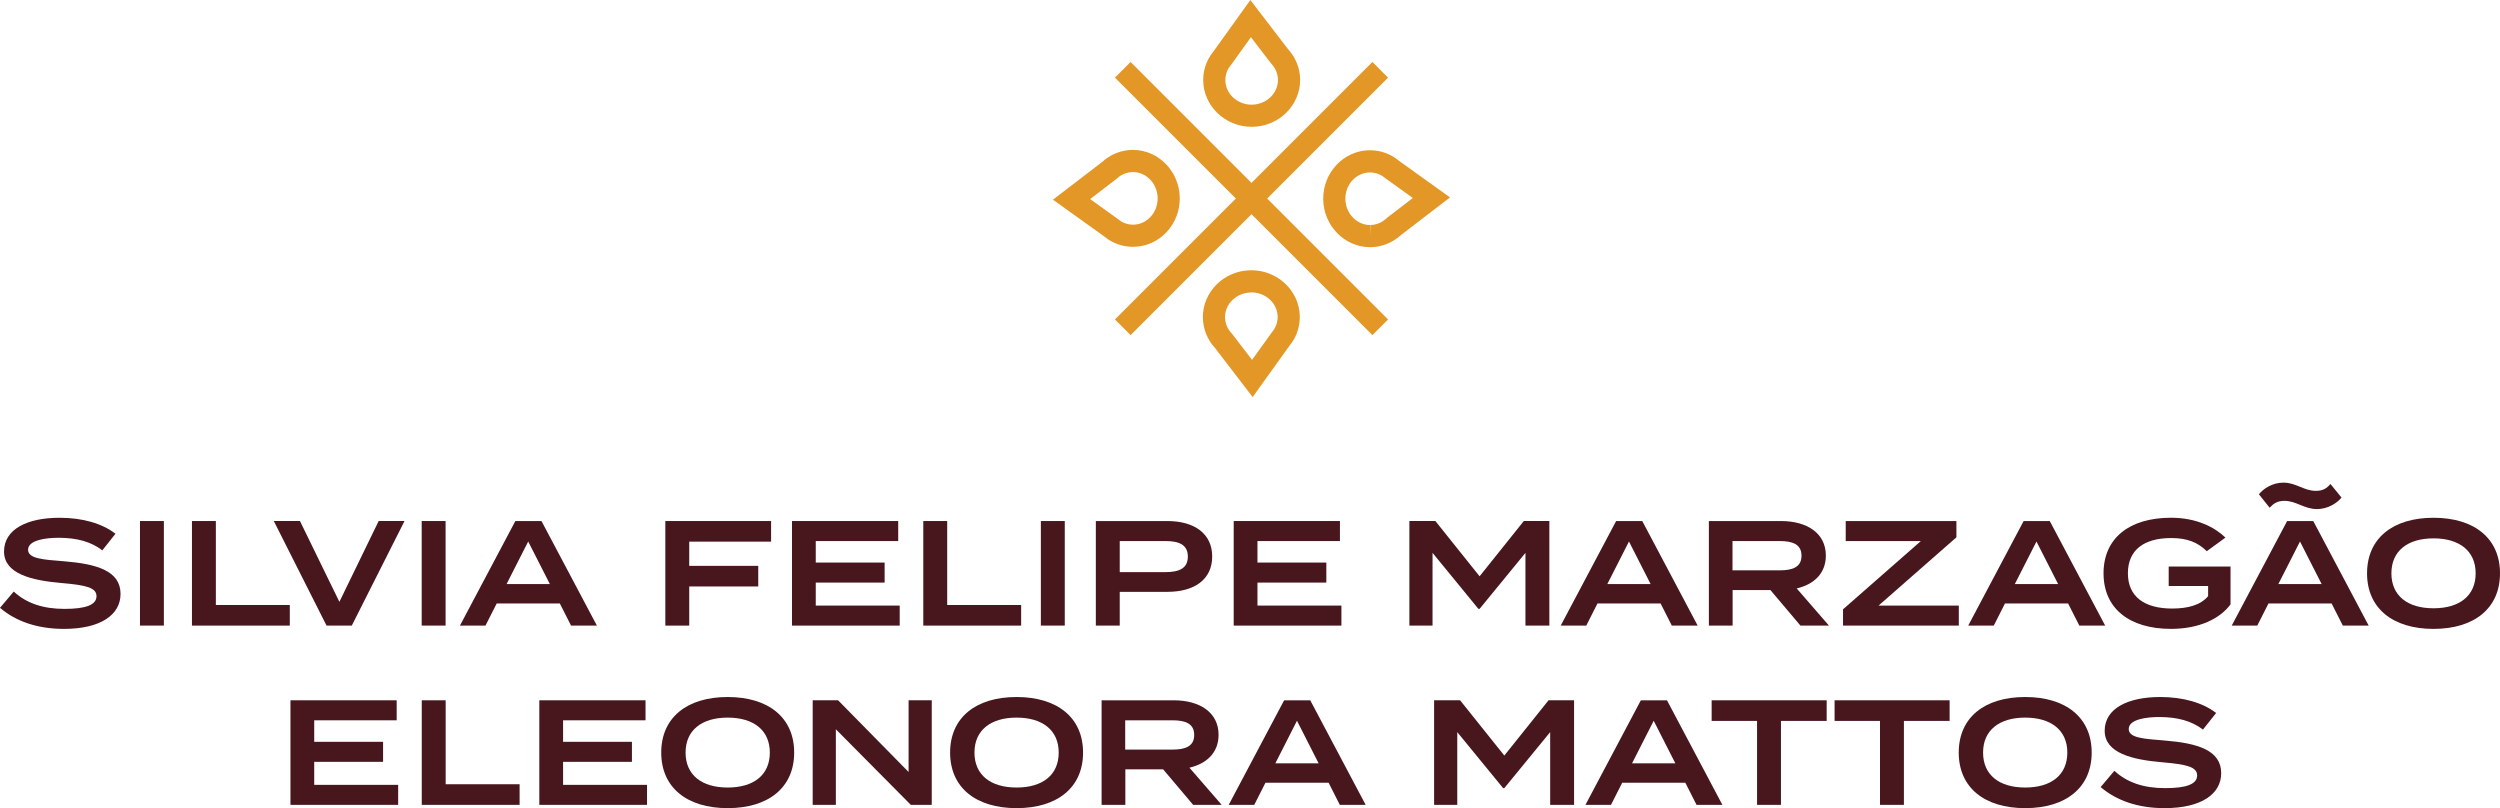 <?xml version="1.0" encoding="UTF-8"?>
<svg id="Camada_2" data-name="Camada 2" xmlns="http://www.w3.org/2000/svg" viewBox="0 0 1399.44 452.38">
  <defs>
    <style>
      .cls-1 {
        fill: #e29726;
      }

      .cls-2 {
        fill: #47171d;
      }
    </style>
  </defs>
  <g id="Camada_1-2" data-name="Camada 1">
    <g>
      <path class="cls-2" d="M67.48,332.47c0,11.54-10.95,19.57-31.69,19.57-14.8,0-26.84-4.18-35.79-11.79l7.69-9.11c7.19,6.61,16.47,9.7,28.43,9.7s17.9-2.26,17.9-7.11-6.02-6.19-19.48-7.36c-16.72-1.42-32.28-5.1-32.28-17.64s13.04-18.9,31.11-18.9c12.79,0,23.83,3.18,31.27,8.95l-7.36,9.28c-6.44-4.93-14.38-6.94-23.92-7.02-7.94-.08-17.64,1.34-17.64,6.69,0,5.02,8.36,5.52,19.98,6.44,18.65,1.51,31.78,5.43,31.78,18.31"/>
      <rect class="cls-2" x="78.35" y="291.66" width="13.38" height="58.53"/>
      <polygon class="cls-2" points="162.22 338.66 162.22 350.2 107.45 350.2 107.45 291.66 120.83 291.66 120.83 338.66 162.22 338.66"/>
      <polygon class="cls-2" points="167.91 291.66 189.98 336.9 211.97 291.66 226.44 291.66 196.92 350.2 182.79 350.2 153.27 291.66 167.91 291.66"/>
      <rect class="cls-2" x="236.05" y="291.66" width="13.38" height="58.53"/>
      <path class="cls-2" d="M313.4,337.82h-35.37l-6.27,12.38h-14.3l31.02-58.53h14.63l31.02,58.53h-14.47l-6.27-12.38ZM307.8,326.95l-12.12-23.83-12.12,23.83h24.25Z"/>
      <polygon class="cls-2" points="385.81 303.2 385.81 316.75 424.45 316.75 424.45 328.29 385.81 328.29 385.81 350.2 372.44 350.2 372.44 291.66 431.64 291.66 431.64 303.2 385.81 303.2"/>
      <polygon class="cls-2" points="503.63 338.99 503.63 350.2 443.34 350.2 443.34 291.66 502.8 291.66 502.8 302.87 456.64 302.87 456.64 314.91 495.19 314.91 495.19 326.12 456.64 326.12 456.64 338.99 503.63 338.99"/>
      <polygon class="cls-2" points="571.61 338.66 571.61 350.2 516.84 350.2 516.84 291.66 530.22 291.66 530.22 338.66 571.61 338.66"/>
      <rect class="cls-2" x="582.65" y="291.66" width="13.38" height="58.53"/>
      <path class="cls-2" d="M678.56,311.48c0,12.96-10.03,19.82-25.09,19.82h-26.67v18.9h-13.38v-58.53h40.05c15.05,0,25.09,7.02,25.09,19.82M664.93,311.57c0-6.69-5.02-8.7-12.54-8.7h-25.59v17.39h25.59c7.53,0,12.54-2.01,12.54-8.7"/>
      <polygon class="cls-2" points="750.89 338.99 750.89 350.2 690.6 350.2 690.6 291.66 750.06 291.66 750.06 302.87 703.9 302.87 703.9 314.91 742.45 314.91 742.45 326.12 703.9 326.12 703.9 338.99 750.89 338.99"/>
      <polygon class="cls-2" points="867.29 291.66 867.29 350.2 853.91 350.2 853.91 309.48 828.24 340.83 827.57 340.83 801.9 309.48 801.9 350.2 788.94 350.2 788.94 291.66 803.49 291.66 828.24 322.6 852.99 291.66 867.29 291.66"/>
      <path class="cls-2" d="M929.59,337.82h-35.37l-6.27,12.38h-14.3l31.02-58.53h14.63l31.02,58.53h-14.47l-6.27-12.38ZM923.98,326.95l-12.12-23.83-12.12,23.83h24.25Z"/>
      <path class="cls-2" d="M1007.85,350.2l-16.81-19.9h-21.16v19.9h-13.29v-58.53h40.39c14.3,0,25.09,6.61,25.09,19.32,0,9.95-6.61,16.14-16.31,18.4l18.06,20.82h-15.97ZM996.23,319.26c7.02,0,12.21-1.67,12.21-8.19s-5.18-8.2-12.21-8.2h-26.42v16.39h26.42Z"/>
      <polygon class="cls-2" points="1095.15 300.78 1051.58 338.99 1096.49 338.99 1096.49 350.2 1031.68 350.2 1031.68 341.08 1075.25 302.87 1033.19 302.87 1033.19 291.67 1095.15 291.67 1095.15 300.78"/>
      <path class="cls-2" d="M1157.7,337.82h-35.37l-6.27,12.38h-14.3l31.02-58.53h14.63l31.02,58.53h-14.47l-6.27-12.38ZM1152.09,326.95l-12.12-23.83-12.12,23.83h24.25Z"/>
      <path class="cls-2" d="M1248.59,338.32c-5.85,7.94-17.39,13.71-33.28,13.71-23.5,0-37.8-11.54-37.8-31.11s14.3-31.1,37.8-31.1c14.38,0,24.58,5.43,30.44,11.12l-10.45,7.61c-5.1-5.02-11.04-7.36-19.9-7.36-15.3,0-24.25,6.69-24.25,19.73s9.2,19.73,24.75,19.73c8.78,0,15.97-1.92,20.15-6.94v-5.69h-22.07v-10.87h34.62v21.15Z"/>
      <path class="cls-2" d="M1305.2,337.82h-35.37l-6.27,12.38h-14.3l31.02-58.53h14.63l31.02,58.53h-14.47l-6.27-12.38ZM1270.5,284.22l-6.02-7.53c2.51-3.18,7.61-6.52,13.71-6.52,7.19,0,11.37,4.6,18.23,4.6,4.01,0,6.1-1.51,8.11-3.85l6.19,7.61c-2.59,3.18-7.69,6.44-13.71,6.44-7.19,0-11.62-4.6-18.23-4.6-4.1,0-6.19,1.59-8.28,3.85M1299.6,326.95l-12.12-23.83-12.12,23.83h24.25Z"/>
      <path class="cls-2" d="M1325.02,320.93c0-19.57,14.38-31.1,37.21-31.1s37.21,11.54,37.21,31.1-14.38,31.11-37.21,31.11-37.21-11.54-37.21-31.11M1385.81,320.93c0-12.54-9.11-19.57-23.58-19.57s-23.58,7.02-23.58,19.57,9.03,19.57,23.58,19.57,23.58-7.02,23.58-19.57"/>
      <polygon class="cls-2" points="222.88 439.34 222.88 450.54 162.59 450.54 162.59 392.01 222.05 392.01 222.05 403.21 175.89 403.21 175.89 415.25 214.44 415.25 214.44 426.46 175.89 426.46 175.89 439.34 222.88 439.34"/>
      <polygon class="cls-2" points="290.86 439 290.86 450.54 236.09 450.54 236.09 392.01 249.47 392.01 249.47 439 290.86 439"/>
      <polygon class="cls-2" points="362.19 439.34 362.19 450.54 301.9 450.54 301.9 392.01 361.35 392.01 361.35 403.21 315.2 403.21 315.2 415.25 353.74 415.25 353.74 426.46 315.2 426.46 315.2 439.34 362.19 439.34"/>
      <path class="cls-2" d="M370.14,421.27c0-19.57,14.38-31.1,37.21-31.1s37.21,11.54,37.21,31.1-14.38,31.11-37.21,31.11-37.21-11.54-37.21-31.11M430.93,421.27c0-12.54-9.11-19.57-23.58-19.57s-23.58,7.02-23.58,19.57,9.03,19.57,23.58,19.57,23.58-7.02,23.58-19.57"/>
      <polygon class="cls-2" points="521.57 392.01 521.57 450.54 509.86 450.54 467.89 408.23 467.89 450.54 454.92 450.54 454.92 392.01 469.14 392.01 508.61 432.14 508.61 392.01 521.57 392.01"/>
      <path class="cls-2" d="M531.85,421.27c0-19.57,14.38-31.1,37.21-31.1s37.21,11.54,37.21,31.1-14.38,31.11-37.21,31.11-37.21-11.54-37.21-31.11M592.64,421.27c0-12.54-9.11-19.57-23.58-19.57s-23.58,7.02-23.58,19.57,9.03,19.57,23.58,19.57,23.58-7.02,23.58-19.57"/>
      <path class="cls-2" d="M667.9,450.54l-16.81-19.9h-21.15v19.9h-13.29v-58.53h40.39c14.3,0,25.09,6.61,25.09,19.32,0,9.95-6.61,16.14-16.31,18.4l18.06,20.82h-15.97ZM656.28,419.6c7.02,0,12.21-1.67,12.21-8.19s-5.18-8.2-12.21-8.2h-26.42v16.39h26.42Z"/>
      <path class="cls-2" d="M743.74,438.17h-35.37l-6.27,12.38h-14.3l31.02-58.53h14.63l31.02,58.53h-14.47l-6.27-12.38ZM738.14,427.29l-12.12-23.83-12.12,23.83h24.25Z"/>
      <polygon class="cls-2" points="881.13 392.01 881.13 450.54 867.75 450.54 867.75 409.82 842.08 441.17 841.41 441.17 815.74 409.82 815.74 450.54 802.78 450.54 802.78 392.01 817.33 392.01 842.08 422.95 866.83 392.01 881.13 392.01"/>
      <path class="cls-2" d="M943.43,438.17h-35.37l-6.27,12.38h-14.3l31.02-58.53h14.63l31.02,58.53h-14.47l-6.27-12.38ZM937.82,427.29l-12.12-23.83-12.12,23.83h24.25Z"/>
      <polygon class="cls-2" points="1022.53 403.55 996.94 403.55 996.94 450.54 983.56 450.54 983.56 403.55 958.14 403.55 958.14 392.01 1022.53 392.01 1022.53 403.55"/>
      <polygon class="cls-2" points="1091.35 403.55 1065.76 403.55 1065.76 450.54 1052.38 450.54 1052.38 403.55 1026.96 403.55 1026.96 392.01 1091.35 392.01 1091.35 403.55"/>
      <path class="cls-2" d="M1096.45,421.27c0-19.57,14.38-31.1,37.21-31.1s37.21,11.54,37.21,31.1-14.38,31.11-37.21,31.11-37.21-11.54-37.21-31.11M1157.24,421.27c0-12.54-9.11-19.57-23.58-19.57s-23.58,7.02-23.58,19.57,9.03,19.57,23.58,19.57,23.58-7.02,23.58-19.57"/>
      <path class="cls-2" d="M1243.37,432.81c0,11.54-10.95,19.57-31.69,19.57-14.8,0-26.84-4.18-35.79-11.79l7.69-9.11c7.19,6.61,16.47,9.7,28.43,9.7s17.9-2.26,17.9-7.11-6.02-6.19-19.48-7.36c-16.72-1.42-32.28-5.1-32.28-17.64s13.04-18.9,31.11-18.9c12.79,0,23.83,3.18,31.27,8.95l-7.36,9.28c-6.44-4.93-14.38-6.94-23.92-7.02-7.94-.08-17.64,1.34-17.64,6.69,0,5.02,8.36,5.52,19.98,6.44,18.65,1.51,31.78,5.43,31.78,18.31"/>
      <path class="cls-1" d="M700.62,70.98c-14.75,0-26.9-11.59-27.09-25.83-.06-4.36,1.02-8.71,3.12-12.54.83-1.53,1.51-2.4,2.63-3.84l20.64-28.76,21.01,27.4c4.34,4.71,6.77,10.74,6.85,17.03.18,14.45-11.83,26.35-26.78,26.55h-.38ZM700.25,20.81l-11.19,15.57c-.99,1.27-1.18,1.53-1.52,2.16-1.11,2.02-1.65,4.18-1.62,6.46.1,7.49,6.69,13.6,14.69,13.6h.21c8.12-.12,14.64-6.39,14.54-14-.04-3.28-1.36-6.46-3.7-8.93l-.41-.49-11.02-14.37Z"/>
      <path class="cls-1" d="M701.2,222.26l-21.01-27.39c-4.34-4.72-6.77-10.76-6.85-17.04-.19-14.44,11.82-26.35,26.78-26.55h.37c14.76,0,26.91,11.59,27.1,25.83.05,4.37-1.02,8.71-3.12,12.55-.81,1.5-1.47,2.35-2.56,3.76l-.2.25-20.51,28.59ZM700.49,163.69c-8.33.11-14.85,6.38-14.75,13.98.04,3.29,1.36,6.46,3.7,8.94l.41.47,11.02,14.37,11.23-15.62c.96-1.23,1.15-1.49,1.49-2.11,1.1-2.01,1.64-4.18,1.61-6.44-.1-7.5-6.7-13.6-14.7-13.6"/>
      <path class="cls-1" d="M634.23,138.16c-4.25,0-8.46-1.07-12.2-3.12-1.53-.83-2.39-1.5-3.82-2.61l-28.78-20.65,27.39-21.01c4.72-4.34,10.75-6.77,17.03-6.86h.34c14.26,0,26.02,12.01,26.21,26.78.09,7.19-2.5,14-7.32,19.17-4.88,5.26-11.47,8.2-18.51,8.29h-.34ZM610.24,111.44l15.58,11.2c1.27.98,1.53,1.18,2.16,1.53,1.95,1.06,4.05,1.6,6.26,1.6h.18c3.63-.05,7.04-1.59,9.6-4.35,2.63-2.82,4.05-6.58,4-10.56-.11-8.02-6.3-14.55-13.81-14.55-3.45.04-6.62,1.36-9.11,3.7l-.48.41-14.37,11.01Z"/>
      <path class="cls-1" d="M766.92,138.36c-14.25,0-26.01-12.01-26.21-26.77-.2-14.97,11.4-27.29,25.83-27.48h.34c4.25,0,8.47,1.07,12.21,3.12,1.5.81,2.34,1.47,3.74,2.55l.27.22,28.59,20.5-27.4,21.02c-4.71,4.34-10.76,6.76-17.03,6.85h-.34ZM766.88,96.51c-7.78.1-13.88,6.79-13.77,14.91.11,8.02,6.31,14.54,13.81,14.54v6.2l.18-6.2c3.28-.04,6.45-1.36,8.94-3.7l.47-.41,14.37-11.02-15.64-11.24c-1.23-.95-1.48-1.14-2.09-1.47-1.96-1.07-4.06-1.6-6.27-1.6"/>
      <rect class="cls-1" x="598.65" y="104.94" width="203.82" height="12.4" transform="translate(126.6 527.92) rotate(-45)"/>
      <rect class="cls-1" x="694.36" y="9.23" width="12.4" height="203.82" transform="translate(126.6 527.92) rotate(-45)"/>
    </g>
  </g>
</svg>